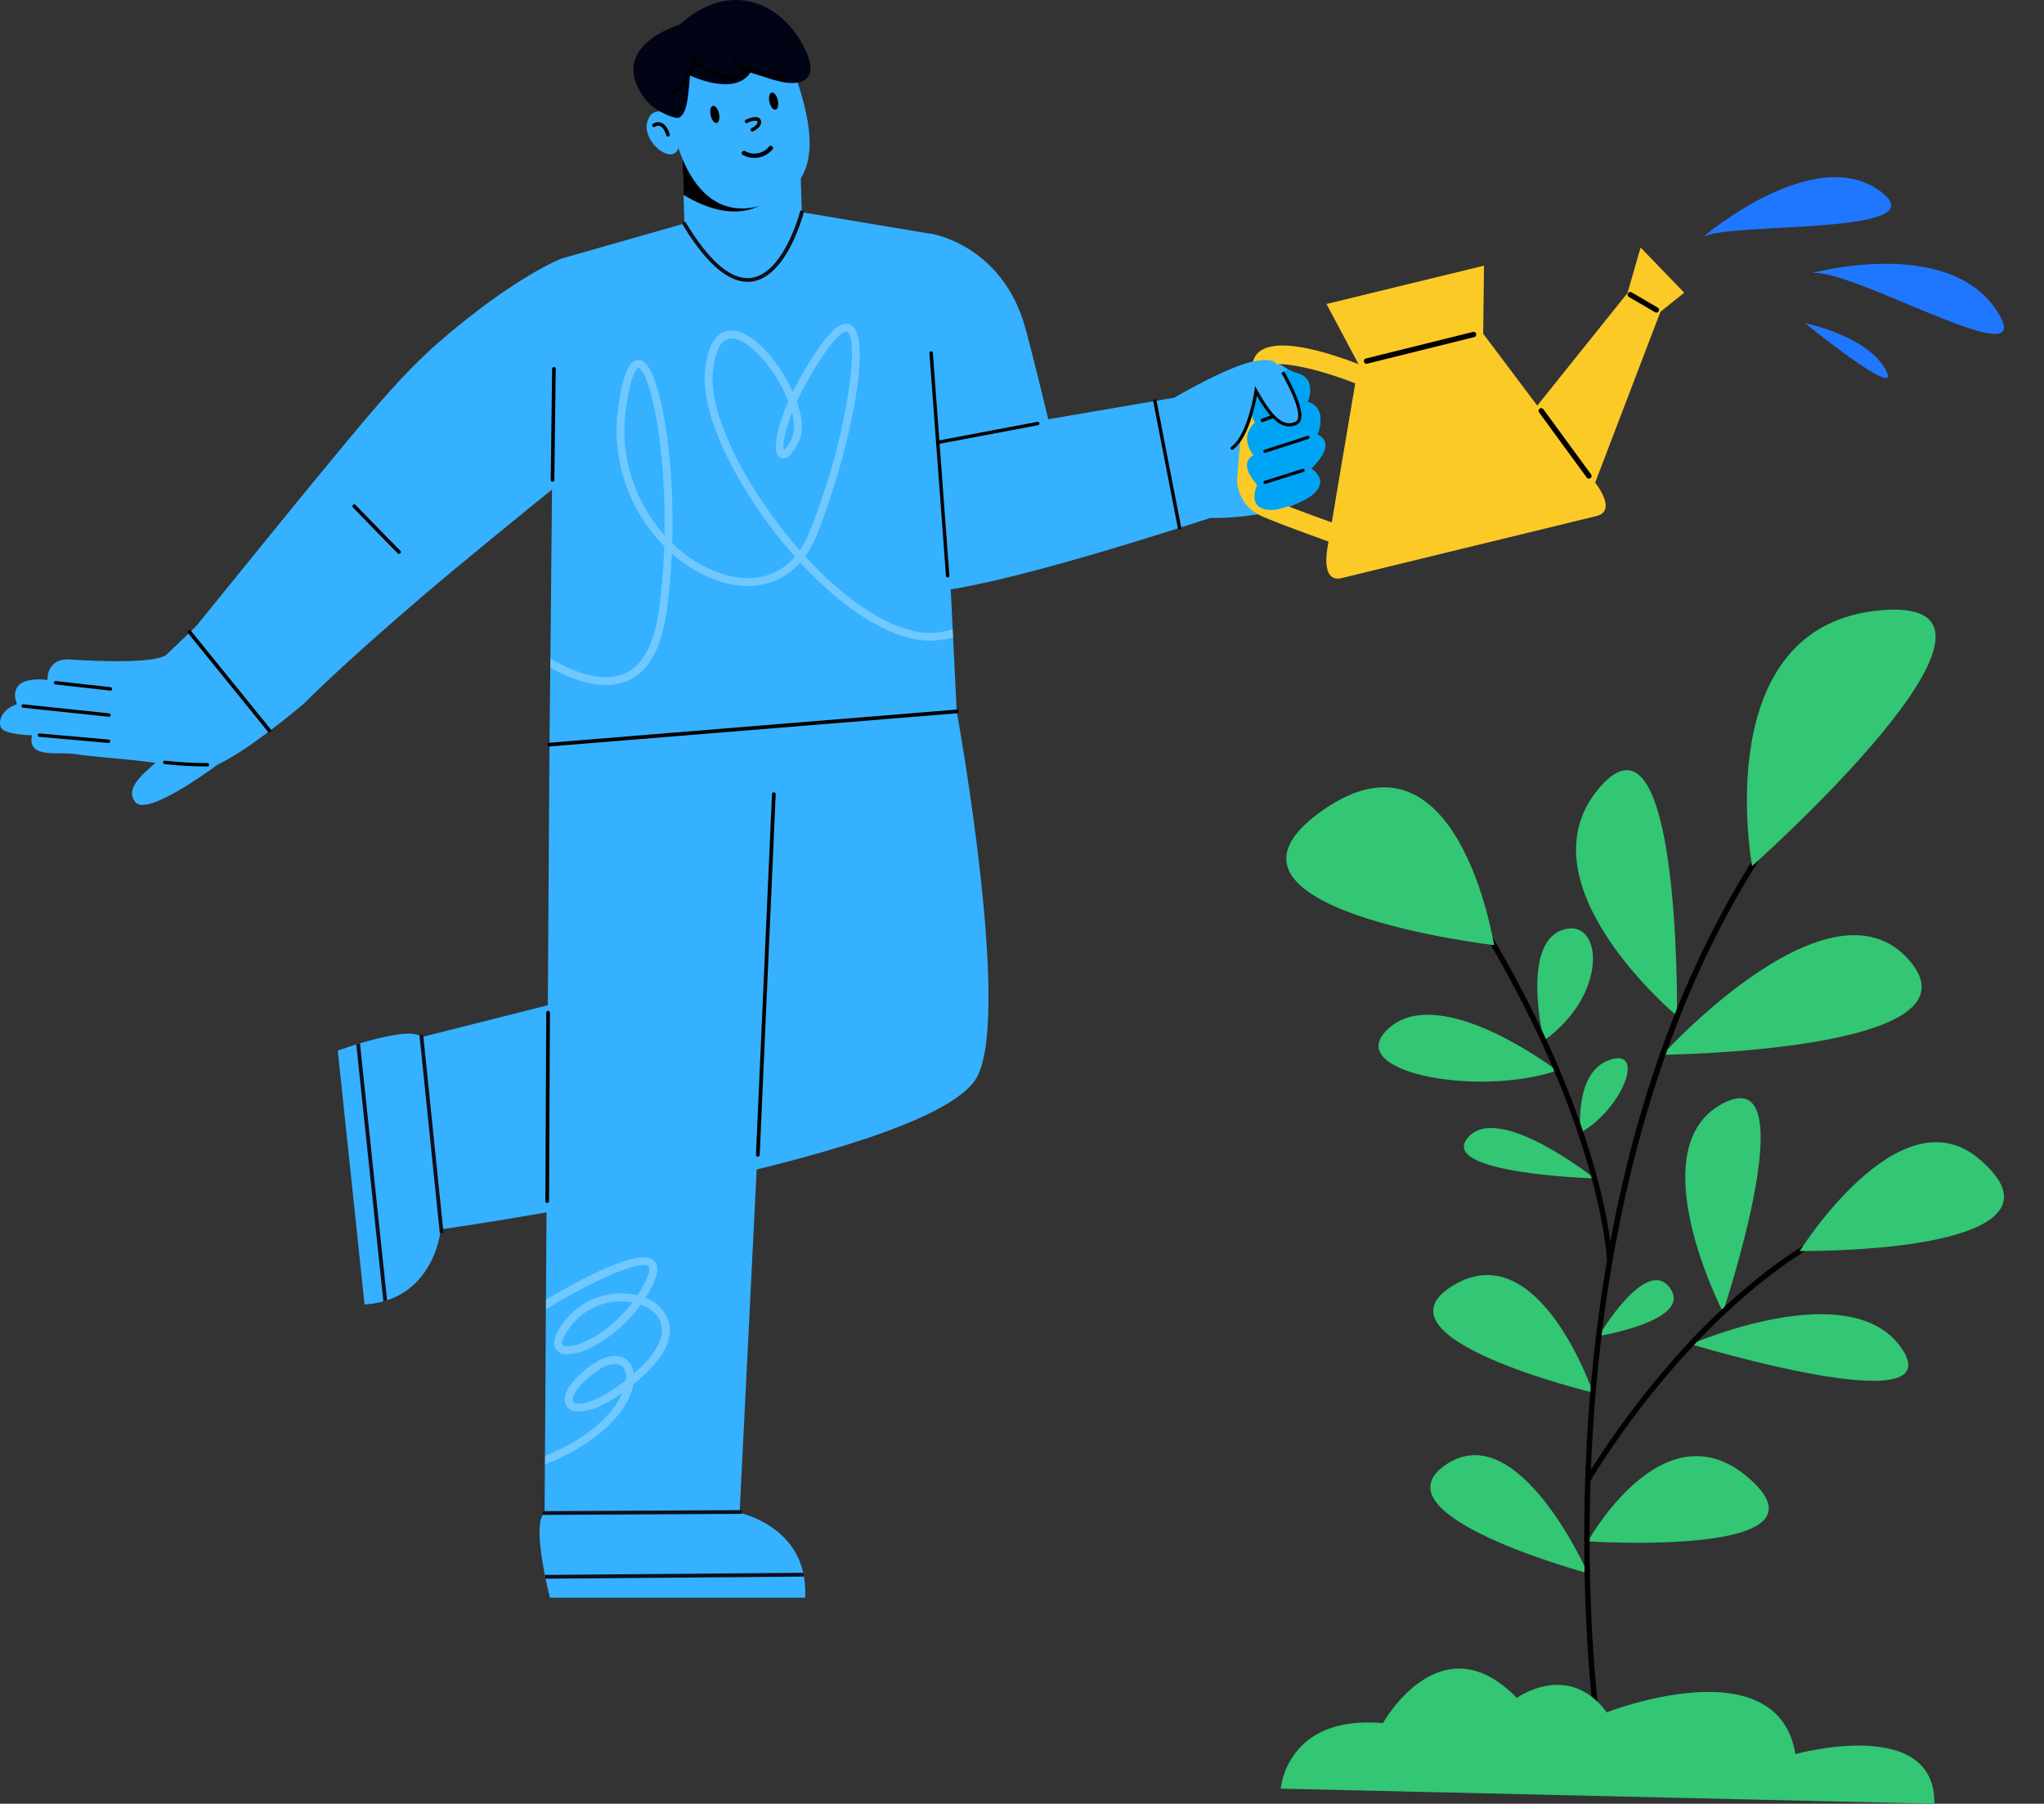<svg xmlns="http://www.w3.org/2000/svg" xmlns:xlink="http://www.w3.org/1999/xlink" width="510.689" height="450.773" viewBox="0 0 510.689 450.773">
  <rect x="0" y="0" width="510.689" height="450.773" fill="#333333" stroke="none"/>
  <defs>
    <clipPath id="clip-path">
      <path id="パス_11637" data-name="パス 11637" d="M0,0H180.709V298.417H0Z" transform="translate(0 0)" fill="none"/>
    </clipPath>
    <clipPath id="clip-path-2">
      <rect id="長方形_1245" data-name="長方形 1245" width="510.689" height="399.281" transform="translate(-48.033 -10)" fill="none"/>
    </clipPath>
  </defs>
  <g id="img" transform="translate(37.033 -1472.227)">
    <g id="グループ_2713" data-name="グループ 2713" transform="translate(282.947 1624.582)">
      <g id="マスクグループ_178" data-name="マスクグループ 178" transform="translate(0 0.001)" clip-path="url(#clip-path)">
        <path id="パス_11508" data-name="パス 11508" d="M326.851,225.419s-39.739-33.064-19.46-56.955,19.46,55.837,19.46,55.837" transform="translate(-227.835 -123.876)" fill="#32c675"/>
        <path id="パス_11509" data-name="パス 11509" d="M389.888,362.42s41.955-46.374,61.679-23.594-61.679,23.594-61.679,23.594" transform="translate(-294.503 -251.179)" fill="#32c675"/>
        <path id="パス_11510" data-name="パス 11510" d="M263.668,353.62s-5.767-23.689,4.373-27.578,12.369,15.569-4.373,27.578" transform="translate(-197.929 -245.896)" fill="#32c675"/>
        <path id="パス_11511" data-name="パス 11511" d="M144.555,427.754S115.94,405.9,102.866,416.877s21.307,17.726,41.689,10.877" transform="translate(-75.518 -312.561)" fill="#32c675"/>
        <path id="パス_11512" data-name="パス 11512" d="M305.9,476.847s-1.763-15.152,7.259-18.207,3.406,11.969-7.259,18.207" transform="translate(-230.959 -346.129)" fill="#32c675"/>
        <path id="パス_11513" data-name="パス 11513" d="M219.72,542.113s-24.046-19.216-31.657-10.187,31.657,10.187,31.657,10.187" transform="translate(-141.314 -399.97)" fill="#32c675"/>
        <path id="パス_11514" data-name="パス 11514" d="M422.573,552.476s-21.195-41.04,0-52.151,0,52.151,0,52.151" transform="translate(-312.077 -376.934)" fill="#32c675"/>
        <path id="パス_11515" data-name="パス 11515" d="M419.046,727.217s40.074-17.584,52.68,1.122-52.68-1.122-52.68-1.122" transform="translate(-316.528 -543.647)" fill="#32c675"/>
        <path id="パス_11516" data-name="パス 11516" d="M324.82,698.894s11.851-20.167,17.777-12.018-17.777,12.018-17.777,12.018" transform="translate(-245.354 -517.37)" fill="#32c675"/>
        <path id="パス_11517" data-name="パス 11517" d="M195.681,709.094s-13.559-39.864-35.042-26.715,35.042,26.715,35.042,26.715" transform="translate(-117.659 -513.428)" fill="#32c675"/>
        <path id="パス_11518" data-name="パス 11518" d="M313.71,885.987s19.2-34.861,40.682-15.393-40.682,15.393-40.682,15.393" transform="translate(-236.962 -653.142)" fill="#32c675"/>
        <path id="パス_11519" data-name="パス 11519" d="M192.179,893.2s-17.47-39.634-35.62-27.04,35.62,27.04,35.62,27.04" transform="translate(-115.431 -652.388)" fill="#32c675"/>
        <path id="パス_11520" data-name="パス 11520" d="M292.969,352.909c-13.037,8.253-24.171,19.23-32.244,28.445a213.306,213.306,0,0,0-21.333,28.9c-1.2,37.019,2.665,63.514,2.711,63.815l-1.332.2c-.054-.348-5.159-35.33-1.836-81.127q1.415-19.507,4.56-37.817c-.032-.66-.515-9.107-4.576-23.3-3.576-12.5-10.681-31.934-24.489-55.671.547.07.841.1.841.1s-.11-.712-.355-1.946c14.338,24.416,21.661,44.415,25.319,57.207a138,138,0,0,1,4.113,18.831,325.42,325.42,0,0,1,7.771-32.677c6.81-23.1,16.029-43.952,27.47-62.182.1.649.167,1,.167,1s.676-.6,1.865-1.688c-28.958,45.41-38.529,99.474-41.343,138.238-.353,4.895-.612,9.665-.792,14.283a221.419,221.419,0,0,1,20.225-27.055,166.723,166.723,0,0,1,24.02-22.8q4.411-3.36,8.828-6.127c-.588.871-.9,1.372-.9,1.372l1.31-.008" transform="translate(-161.971 -192.618)" fill="#020000"/>
        <path id="パス_11521" data-name="パス 11521" d="M477.406,64.072S466.123,3.751,509.738.14s-32.332,63.932-32.332,63.932" transform="translate(-359.62 -0.001)" fill="#32c675"/>
        <path id="パス_11522" data-name="パス 11522" d="M57.607,220.923S48.581,163.058,14.412,187.5s43.195,33.418,43.195,33.418" transform="translate(-4.305 -137.083)" fill="#32c675"/>
        <path id="パス_11523" data-name="パス 11523" d="M530.1,571.213s24.782-39.685,44.6-23.2-9.378,23.069-44.6,23.2" transform="translate(-400.415 -410.915)" fill="#32c675"/>
        <path id="パス_11524" data-name="パス 11524" d="M0,1111.73s1.44-18.526,25.542-16.369c0,0,14.389-25.9,33.455-6.3,0,0,12.9-9.353,22.46,3.6,0,0,42.652-16.727,47.149,10.432,0,0,35.074-9.712,34.714,12.412Z" transform="translate(0 -817.089)" fill="#32c675"/>
      </g>
    </g>
    <g id="グループ_2715" data-name="グループ 2715" transform="translate(11 1482.227)">
      <g id="グループ_2714" data-name="グループ 2714" transform="translate(0 0)" clip-path="url(#clip-path-2)">
        <path id="パス_11525" data-name="パス 11525" d="M918.534,133.419l.041-.008-.568-18.2,29.392-.721.5,16.072,19.5,5.217s-11.193,14.709-35.278,15.463S900.97,139.9,900.97,139.9Z" transform="translate(-795.6 -87.531)" fill="#35b1ff"/>
        <path id="パス_11526" data-name="パス 11526" d="M962.787,115.216l.345,11.027c21.558,12.9,28.5-8.295,29.094-10.255l-.047-1.492Z" transform="translate(-840.38 -87.532)" fill="#020000"/>
        <path id="パス_11527" data-name="パス 11527" d="M841.491,297.323l101.754-8.295-.91-18.535-.1-2.031-.649-13.2-.1-2.109-.937-19.014-.19-3.969-2.968-60.4-32.857-5.5a18.984,18.984,0,0,1-12.159,8.019c-4.475.727-10.294.857-17.206-5.17,0,0-30.545,8.7-30.631,8.735l-2.193,35.082-.053,5.688c-.006,0-.006,0-.006.007l-.471,50.39-.027,2.457-.072,6.368L841.7,278.1Z" transform="translate(-752.242 -121.239)" fill="#35b1ff"/>
        <path id="パス_11528" data-name="パス 11528" d="M976.436,180.687c-5.1.146-10.631-4.662-16.454-14.308a.476.476,0,0,1,.814-.493c5.955,9.87,11.48,14.51,16.417,13.781,8.052-1.18,12.043-16.349,12.084-16.5a.474.474,0,1,1,.919.235c-.167.651-4.194,15.933-12.865,17.2a7.692,7.692,0,0,1-.914.079" transform="translate(-837.456 -120.249)" fill="#120e1c"/>
        <path id="パス_11529" data-name="パス 11529" d="M1037.7,558.485l-9.8,197.8-48.73.054.08-12.151.013-2.144.233-36.667.014-2.352.879-138.75c18.7-4.037,57.31-5.789,57.31-5.789" transform="translate(-891.137 -388.192)" fill="#35b1ff"/>
        <path id="パス_11530" data-name="パス 11530" d="M950.647,550.743s14.372,78.782,4.431,92.392c-14.847,20.329-133.431,37.052-133.431,37.052l-4.736-48.046,85.04-21.477,2.577-57.71Z" transform="translate(-759.644 -382.949)" fill="#35b1ff"/>
        <path id="パス_11531" data-name="パス 11531" d="M960.037,1184.132c.062.323.133.642.191.948.572,2.765,1.084,4.748,1.084,4.748h63.774a27.558,27.558,0,0,0-.3-5.276c-.057-.328-.12-.64-.191-.951-2.733-12.226-15.716-14.915-15.716-14.915-15.547-2.86-48.9.009-48.9.009-2.206,1.6-1.061,9.734.059,15.436" transform="translate(-871.946 -800.547)" fill="#35b1ff"/>
        <path id="パス_11532" data-name="パス 11532" d="M959.7,1218.081c.062.323.133.642.191.948l64.56-.527c-.057-.328-.12-.64-.191-.951Z" transform="translate(-871.612 -834.497)" fill="#120e1c"/>
        <path id="パス_11533" data-name="パス 11533" d="M1008.066,1170.233a.469.469,0,0,1,0-.938l49.008-.26a.451.451,0,0,1,.462.466.465.465,0,0,1-.458.472l-49,.26Z" transform="translate(-920.159 -801.642)" fill="#120e1c"/>
        <path id="パス_11534" data-name="パス 11534" d="M1246.042,802.6c-.317.094-.627.2-.924.282-2.7.835-4.625,1.537-4.625,1.537l6.685,63.426a22.412,22.412,0,0,0,4.7-.755c.318-.088.626-.182.926-.283,11.9-3.9,13.328-17.083,13.328-17.083,1.342-15.751-4.734-48.674-4.734-48.674-1.812-2.04-9.793-.114-15.36,1.551" transform="translate(-1204.133 -551.853)" fill="#35b1ff"/>
        <path id="パス_11535" data-name="パス 11535" d="M1283.3,807.695c-.317.094-.627.2-.924.282l6.764,64.207c.319-.088.626-.182.927-.283Z" transform="translate(-1241.392 -556.951)" fill="#120e1c"/>
        <path id="パス_11536" data-name="パス 11536" d="M1238.782,801.584a.469.469,0,0,1,.933-.089l5,48.754a.453.453,0,0,1-.42.5.467.467,0,0,1-.514-.411l-5-48.751Z" transform="translate(-1181.969 -552.472)" fill="#120e1c"/>
        <path id="パス_11537" data-name="パス 11537" d="M840.513,558.519a.467.467,0,0,1-.037-.932L942.233,549.3a.46.46,0,0,1,.5.426.465.465,0,0,1-.427.5l-101.757,8.291h-.038" transform="translate(-751.268 -381.969)" fill="#020000"/>
        <path id="パス_11538" data-name="パス 11538" d="M982.068,704.429h-.021a.464.464,0,0,1-.444-.486l4-90.143a.466.466,0,1,1,.932.042l-4,90.143a.465.465,0,0,1-.466.445" transform="translate(-840.759 -425.347)" fill="#020000"/>
        <path id="パス_11539" data-name="パス 11539" d="M1156.757,830.546h0a.464.464,0,0,1-.464-.468l.22-47.069a.468.468,0,0,1,.467-.464h0a.468.468,0,0,1,.465.469l-.224,47.069a.463.463,0,0,1-.466.464" transform="translate(-1068.069 -539.92)" fill="#020000"/>
        <path id="パス_11540" data-name="パス 11540" d="M1088.742,1002.352q-1.62,1.518-3.125,2.765c-1.144,6.434-8.311,14.573-22.12,20.048l.013-2.144c11.863-4.822,17.385-11.183,19.363-15.778-5.954,4.281-10.272,5.194-12.429,4.441a2.791,2.791,0,0,1-1.958-2.3c-.353-2.471,2.07-5.774,6.66-9.073,3.19-2.284,6.222-2.891,8.312-1.652a4.908,4.908,0,0,1,2.259,3.744c.541-.48,1.093-.979,1.652-1.505,4.177-3.923,6-7.794,5.141-10.9-.585-2.112-2.423-3.838-5.054-4.8-5.775,7.959-14.1,12.523-18.45,12.4a3.018,3.018,0,0,1-2.957-1.645c-.741-1.66.246-4.11,2.922-7.3a17.868,17.868,0,0,1,17.246-5.881l.433.1c.594-.9,1.159-1.858,1.685-2.864,1.379-2.631,1.432-3.975,1.026-4.356-2.005-1.845-14.208,3.836-25.618,10.7l.014-2.352c8.62-5.142,23.365-13.122,26.956-9.812,1.979,1.826.035,5.536-.606,6.755-.464.885-.965,1.745-1.5,2.571a9.357,9.357,0,0,1,5.829,5.956c.754,2.725.38,7.172-5.694,12.881m-3.351-17.7a15.146,15.146,0,0,0-2.777-.253,15.659,15.659,0,0,0-12.109,5.555c-2.391,2.83-2.911,4.57-2.631,5.189.167.38.818.453,1.2.466,3.19.121,10.737-3.583,16.318-10.956m-2.95,15.733a2.825,2.825,0,0,0-1.433-.353,8.646,8.646,0,0,0-4.689,1.91c-4.929,3.531-5.994,6.169-5.856,7.169a.825.825,0,0,0,.648.693c1.684.586,6.233-.613,12.635-5.742.166-1.752-.307-3.078-1.306-3.677" transform="translate(-975.388 -669.17)" fill="#fff" opacity="0.296"/>
        <path id="パス_11541" data-name="パス 11541" d="M965.629,30.664s-12.222,3.9-10.028,17.793,9.257,26.39,22.639,22.4c14.373-4.276,13.868-16.325,8.788-31.539s-18.612-9.774-21.4-8.657" transform="translate(-836.022 -29.505)" fill="#35b1ff"/>
        <path id="パス_11542" data-name="パス 11542" d="M1063.193,87.2s-5.271-3.273-6.557,1.7,6.516,11.15,7.934,6.151Z" transform="translate(-942.974 -68.334)" fill="#35b1ff"/>
        <path id="パス_11543" data-name="パス 11543" d="M1027.348,83.828c.265,1.173.01,2.236-.567,2.369s-1.256-.719-1.521-1.9-.014-2.239.562-2.371,1.259.723,1.526,1.9" transform="translate(-895.741 -65.469)" fill="#020000"/>
        <path id="パス_11544" data-name="パス 11544" d="M981.83,73.549c.266,1.177.017,2.237-.555,2.37s-1.259-.723-1.529-1.9-.012-2.242.563-2.369,1.258.721,1.521,1.9" transform="translate(-835.531 -58.512)" fill="#020000"/>
        <path id="パス_11545" data-name="パス 11545" d="M1067.7,98.164a.439.439,0,0,0,.281-.553c-.519-1.621-1.271-2.6-2.232-2.912a2.359,2.359,0,0,0-2,.326.442.442,0,0,0,.523.711,1.464,1.464,0,0,1,1.213-.2c.662.226,1.233,1.028,1.652,2.338a.444.444,0,0,0,.556.288Z" transform="translate(-948.686 -74.057)" fill="#020000"/>
        <path id="パス_11546" data-name="パス 11546" d="M994.894,94.219c.014,0,.026-.012.042-.018.91-.415,2.345-1.459,1.927-2.732a1.114,1.114,0,0,0-.648-.7c-1.035-.437-2.89.44-3.1.54a.44.44,0,0,0-.2.591.434.434,0,0,0,.586.206,4.109,4.109,0,0,1,2.367-.521.233.233,0,0,1,.154.166c.228.69-1.006,1.44-1.454,1.644a.446.446,0,0,0-.224.586.453.453,0,0,0,.547.237" transform="translate(-854.804 -71.383)" fill="#020000"/>
        <path id="パス_11549" data-name="パス 11549" d="M966.189,29.358c1.846-1.125,2.168-4.4,2.651-10.509,0,0,11.485,5.577,15.3-1.039a31.6,31.6,0,0,0,8.69,2.836c4.713.562,8.589-1.274,4.164-9.512-5.262-9.784-17.558-16.747-30.836-4.918,0,0-18.8,5.43-8.2,18.916,1.956,2.5,7.256,4.818,8.232,4.225" transform="translate(-844.489 -9.996)" fill="#000415"/>
        <path id="パス_11550" data-name="パス 11550" d="M1002.215,46.992c-8.488.033-12.18-4-12.215-4.042a.444.444,0,0,0-.665.587,11.253,11.253,0,0,0,3.048,2.19,4.3,4.3,0,0,1-2.84,1.535c-3.756.461-8.432-3.121-9.257-3.783.165-.628.244-1.048.257-1.112a.444.444,0,1,0-.874-.152c-.008.06-1.168,6.344-5.277,8.933a.441.441,0,0,0-.137.61.447.447,0,0,0,.609.139c2.941-1.853,4.448-5.3,5.151-7.5,1.362,1.052,5.667,4.1,9.431,3.767.068-.006.134-.014.2-.019a5.17,5.17,0,0,0,3.547-2.022,21.388,21.388,0,0,0,9.023,1.757c.012,0,.026,0,.038,0a.442.442,0,0,0-.042-.882" transform="translate(-854.492 -38.337)" fill="#020000"/>
        <path id="パス_11552" data-name="パス 11552" d="M844.331,334.319c5.981,3.44,12.526,5.785,17.715,4.03,4.987-1.684,8.15-7.115,9.389-16.144a155.663,155.663,0,0,0,1.344-16.025,41.022,41.022,0,0,1-11.623-33.689c1.3-10.267,3.1-12.142,4.343-12.659a2.215,2.215,0,0,1,2.261.38c3.963,3.053,7.685,22.873,7.016,45.22a31.627,31.627,0,0,0,13.615,8.032c6.958,1.848,12.906.163,17.028-4.639-2.255-2.541-4.462-5.261-6.591-8.15-10.554-14.269-16.648-28.763-15.894-37.8.491-5.89,2.195-9.35,5.064-10.287,3.033-1,6.905,1.016,10.914,5.635a39.589,39.589,0,0,1,5.995,9.409,89.213,89.213,0,0,1,6.369-10.8c3.5-5.13,6.086-7,8.131-5.9,5.928,3.2-1.029,34.28-8.7,52.86a24.158,24.158,0,0,1-2.724,4.94c8.234,9,17.577,16.137,26.109,18.391a17.64,17.64,0,0,0,10.758-.177l.1,2.031a20.057,20.057,0,0,1-11.362.046c-8.262-2.182-17.846-8.95-26.848-18.731-4.607,5.2-11.27,7.089-18.85,5.084a32.949,32.949,0,0,1-13.207-7.371c-.21,4.784-.63,9.651-1.3,14.479-1.35,9.822-4.953,15.791-10.705,17.742a13.775,13.775,0,0,1-4.437.688c-4.481,0-9.362-1.835-13.929-4.33ZM904.7,272.883c-2.018,5.124-2.3,8.335-2.024,9.3a9.036,9.036,0,0,0,1.979-2.961c.773-1.559.693-3.82.045-6.342m1.94,34.351a22.96,22.96,0,0,0,2.247-4.2c9.311-22.525,12.881-48.6,9.586-50.384a.492.492,0,0,0-.237-.051c-.727,0-2.451,1.107-5.332,5.339a83.525,83.525,0,0,0-7,12.147c1.363,3.839,1.757,7.5.525,10-1.375,2.791-2.64,4.16-3.878,4.187a1.63,1.63,0,0,1-1.508-.944c-.9-1.657-.281-6.447,2.746-13.287a37.685,37.685,0,0,0-6.349-10.535c-3.361-3.872-6.663-5.765-8.818-5.058-2.018.655-3.3,3.624-3.715,8.577-.912,10.869,8.891,29.647,21.738,44.2M866.56,261.772a.439.439,0,0,0-.262-.132.382.382,0,0,0-.046.006c-.19.079-1.873,1.056-3.144,11.092a38.953,38.953,0,0,0,9.735,30.682c.373-21.1-3.158-39.244-6.283-41.649" transform="translate(-754.852 -179.712)" fill="#fff" opacity="0.296"/>
        <path id="パス_11553" data-name="パス 11553" d="M558.822,307.951c1.338,3.954,3.343,7.677,6.35,10.227a67.308,67.308,0,0,0,16.784-1.931h.008a31.531,31.531,0,0,0,6.379-2.391c8.18-4.248,2.016-8.045,2.016-8.045s6.817-6.046,1.564-8.436c0,0,2.888-6.533-2.422-8.241,0,0,2.458-5.657-2.495-7.081a11.509,11.509,0,0,1-2.353-.965,26.471,26.471,0,0,0-3.533-2.014c-1.256-.457-2.883-.552-5.7.146-6.991,1.722-19.134,8.882-19.134,8.882s-.577,10.582,2.536,19.85" transform="translate(-310.823 -198.737)" fill="#35b1ff"/>
        <path id="パス_11554" data-name="パス 11554" d="M548.5,316.917c-.537-.188-13.189-4.678-17.936-6.786a10.178,10.178,0,0,1-6.189-8.791l.005-.188c.165-2.466,1.691-24.27,4.2-30.31,3.012-7.261,20.667-.961,28.118,2.082l-1.8,4.417c-10.8-4.408-20.814-6.161-21.909-4.669-1.861,4.471-3.391,22.085-3.838,28.671a5.36,5.36,0,0,0,3.351,4.427c4.577,2.033,17.463,6.606,17.593,6.651Z" transform="translate(-263.326 -191.128)" fill="#fbca26"/>
        <path id="パス_11555" data-name="パス 11555" d="M367.869,202.891l-10.9-11.283-3.277,11.381-22.539,28.123-13.509-17.963.2-17.009-18,4.382-3.353.816-18,4.383,7.993,15.013-7.747,45.932s-1.79,8.851,3.548,7.551l30.158-7.344,3.352-.815,30.16-7.345c5.338-1.3-.32-8.335-.32-8.335l-.015-.019,16.306-42.688Z" transform="translate(4.896 -139.751)" fill="#fbca26"/>
        <path id="パス_11556" data-name="パス 11556" d="M467.2,258.144a.688.688,0,0,1-.173.069l-26.727,6.64a.668.668,0,0,1-.323-1.3l26.727-6.639a.668.668,0,0,1,.5,1.227" transform="translate(-146.743 -183.963)" fill="#020000"/>
        <path id="パス_11557" data-name="パス 11557" d="M363.058,333.511a.672.672,0,0,1-.871-.184l-11.908-16.268a.668.668,0,1,1,1.077-.79l11.91,16.267a.671.671,0,0,1-.144.934c-.022.015-.042.028-.064.041" transform="translate(-13.774 -223.983)" fill="#020000"/>
        <path id="パス_11558" data-name="パス 11558" d="M305.433,231.1a.668.668,0,0,1-.67,0l-6.526-3.82a.667.667,0,1,1,.674-1.152l6.527,3.817a.67.67,0,0,1,.239.915.661.661,0,0,1-.244.241" transform="translate(60.717 -163.067)" fill="#020000"/>
        <path id="パス_11559" data-name="パス 11559" d="M558.8,314.893s-3.417,7.189,4.99,6.146a44.2,44.2,0,0,0,6.443-2.2c8.18-4.248,2.015-8.045,2.015-8.045s6.817-6.046,1.565-8.436c0,0,2.888-6.532-2.422-8.241,0,0,2.458-5.657-2.495-7.082a11.492,11.492,0,0,1-2.353-.965l-.291.1s-7.345,3.686-8.455,7.706.5,5.445.5,5.445-4.26,3.032-.423,8.229c0,0-4.235,1.505.923,7.345" transform="translate(-292.716 -203.718)" fill="#00a4f5"/>
        <path id="パス_11560" data-name="パス 11560" d="M578.279,307.951c16.747-3.959,17.666-21.588,17.666-21.588.561,2.543,5.681,9.335,9.233,8.408s1.837-5.339-2.608-13.223a9.679,9.679,0,0,0-1.994-2.475c-1.256-.457-2.884-.552-5.7.146-6.991,1.722-19.134,8.882-19.134,8.882s-.577,10.582,2.536,19.85" transform="translate(-330.281 -198.737)" fill="#35b1ff"/>
        <path id="パス_11561" data-name="パス 11561" d="M572.188,366.429c-.007-.014-.013-.03-.02-.046a.4.4,0,0,1,.259-.5l9.5-3a.4.4,0,0,1,.24.76l-9.5,3a.4.4,0,0,1-.481-.215" transform="translate(-304.497 -255.721)" fill="#020000"/>
        <path id="パス_11562" data-name="パス 11562" d="M568.47,341.4c-.006-.016-.012-.03-.017-.046a.4.4,0,0,1,.257-.5l10.751-3.468a.4.4,0,0,1,.5.257.4.4,0,0,1-.257.5l-10.752,3.469a.4.4,0,0,1-.485-.211" transform="translate(-300.829 -238.451)" fill="#020000"/>
        <path id="パス_11563" data-name="パス 11563" d="M588.092,287.436a2.829,2.829,0,0,1-.687.405c1.557,2.64,4.876,9.042,4.136,11.467a1.127,1.127,0,0,1-.607.746c-2.881,1.337-5.63-.947-9.489-7.887l-.578-1.039-.167,1.177c-.016.11-1.584,10.925-5.819,14.027a.4.4,0,0,0-.127.49.365.365,0,0,0,.04.068.4.4,0,0,0,.559.086c2.166-1.588,3.652-4.91,4.62-7.981,0,0,.273-1.047.439-1.446.025-.059.055-.115.033-.169.418-1.547.7-2.923.861-3.834a32.825,32.825,0,0,0,3.151,4.677l.251.279-2.2.789a.431.431,0,0,0,.136.836.452.452,0,0,0,.153-.026l2.553-.915c1.8,1.78,3.751,2.6,5.923,1.593a1.9,1.9,0,0,0,1.034-1.24c.935-3.055-3.246-10.456-4.212-12.1" transform="translate(-315.315 -204.644)" fill="#020000"/>
        <path id="パス_11564" data-name="パス 11564" d="M777.2,181.034s17.33,2.973,22.974,23.375c1.911,6.909,5.755,22.864,5.755,22.864,1.1,21.9-4.423,41.913-26.957,42.618,0,0-18.455-92.859-1.772-88.857" transform="translate(-592.046 -132.506)" fill="#35b1ff"/>
        <path id="パス_11565" data-name="パス 11565" d="M703.779,307.8,672.2,313.2s-33.034,43.377-25.93,42.646,26.079-4.886,66.4-17.973Z" transform="translate(-458.316 -218.43)" fill="#35b1ff"/>
        <path id="パス_11566" data-name="パス 11566" d="M851.748,328.484a.426.426,0,0,1-.436-.394l-4.131-55.684a.428.428,0,0,1,.394-.457.441.441,0,0,1,.456.394l4.131,55.684a.425.425,0,0,1-.393.456h-.021" transform="translate(-662.996 -194.156)" fill="#020000"/>
        <path id="パス_11567" data-name="パス 11567" d="M777.931,332.089a.426.426,0,0,1-.068-.843l24.9-4.706a.426.426,0,1,1,.161.837l-24.9,4.706a.4.4,0,0,1-.093.007" transform="translate(-591.613 -231.118)" fill="#020000"/>
        <path id="パス_11568" data-name="パス 11568" d="M674.308,341.647a.425.425,0,0,1-.406-.344l-6.161-31.7a.426.426,0,1,1,.836-.163l6.161,31.7a.426.426,0,0,1-.337.5.4.4,0,0,1-.093.007" transform="translate(-427.649 -219.312)" fill="#020000"/>
        <path id="パス_11569" data-name="パス 11569" d="M1396.208,482.754c.325-.037-7.677,7.5-7.677,7.5-1.932,2.636-18.291,1.9-24.3,1.464s-5.688,5.107-5.688,5.107c-11.028-1.161-7.613,6.1-7.613,6.1-3.447.969-4.857,3.974-4.01,5.807s7.746,1.937,7.746,1.937c-1.268,6.062,6.733,3.93,11.275,4.749,3.67.661,11.147.98,19.582,2.132-2.472,2.275-8.1,6.433-4.9,9.925,2.961,3.238,18.085-7.742,20.455-9.5,8.362-3.93,21.553-15.246,21.553-15.246-1.823-1.383-24.863-18.8-26.421-19.977" transform="translate(-1394.711 -336.909)" fill="#35b1ff"/>
        <path id="パス_11570" data-name="パス 11570" d="M1514.459,569.328a.427.427,0,0,1-.154.836l-17.227-1.532a.425.425,0,1,1,.076-.847l17.228,1.529a.33.33,0,0,1,.078.014" transform="translate(-1535.277 -394.488)" fill="#020000"/>
        <path id="パス_11571" data-name="パス 11571" d="M1518.322,547.508a.427.427,0,0,1-.159.836l-21.426-2.254a.425.425,0,0,1,.087-.845l21.426,2.249a.383.383,0,0,1,.072.014" transform="translate(-1539.037 -379.224)" fill="#020000"/>
        <path id="パス_11572" data-name="パス 11572" d="M1509.423,528.759a.427.427,0,0,1-.165.836l-13.7-1.537a.426.426,0,0,1,.091-.847l13.709,1.538a.349.349,0,0,1,.069.01" transform="translate(-1529.753 -367.011)" fill="#020000"/>
        <path id="パス_11573" data-name="パス 11573" d="M1431.276,589.48a.419.419,0,0,1,.307.375.424.424,0,0,1-.393.462,103.057,103.057,0,0,1-10.723-.6.433.433,0,0,1-.38-.468.423.423,0,0,1,.468-.38,105.048,105.048,0,0,0,10.567.6.5.5,0,0,1,.154.013" transform="translate(-1427.365 -408.767)" fill="#020000"/>
        <path id="パス_11574" data-name="パス 11574" d="M1234.348,200.155s2.415,23.216.375,39.71c-.074.66-.786,16.4-.967,16.552-6.64,5.323-24.806,20.113-33.546,27.585-21.97,18.776-30.246,27.362-30.246,27.362s-20.532-9.759-26.42-19.98c0,0,20.477-25.3,28.429-34.972,13.812-16.784,20.694-25.221,29.524-33.431.505-.472,1.024-.944,1.561-1.408l.177-.154c19.545-16.991,31.112-21.265,31.112-21.265" transform="translate(-1142.048 -145.539)" fill="#35b1ff"/>
        <path id="パス_11575" data-name="パス 11575" d="M1392.9,512.855a.478.478,0,0,0-.1-.237l-19.958-24.646a.463.463,0,0,0-.649-.067.457.457,0,0,0-.068.645l19.96,24.645a.461.461,0,0,0,.815-.34" transform="translate(-1373.172 -340.328)" fill="#020000"/>
        <path id="パス_11576" data-name="パス 11576" d="M1283.35,402.808a.443.443,0,0,1-.319-.132c-4.258-4.274-11.121-11.384-11.192-11.455a.452.452,0,0,1,.651-.629c.07.071,6.928,7.176,11.182,11.444a.454.454,0,0,1,0,.641.449.449,0,0,1-.322.13" transform="translate(-1231.687 -274.405)" fill="#020000"/>
        <path id="パス_11577" data-name="パス 11577" d="M1152.337,312.791a.2.2,0,0,1-.05,0,.453.453,0,0,1-.446-.458l.35-27.758a.449.449,0,0,1,.458-.447.456.456,0,0,1,.447.458l-.349,27.761a.45.45,0,0,1-.409.443" transform="translate(-1062.279 -202.405)" fill="#020000"/>
        <path id="パス_11578" data-name="パス 11578" d="M0,197.777s33.634-9.289,46.064,9.059S9.993,196.2,0,197.777" transform="translate(404.568 -139.506)" fill="#2077ff"/>
        <path id="パス_11579" data-name="パス 11579" d="M98.529,134.749s27.261-23.319,43.888-11.763-37.9,7.854-43.888,11.763" transform="translate(278.906 -85.499)" fill="#2077ff"/>
        <path id="パス_11580" data-name="パス 11580" d="M101.345,247.282s15.439,3.081,20.13,11.6-20.13-11.6-20.13-11.6" transform="translate(301.592 -176.524)" fill="#2077ff"/>
        <path id="パス_4234" data-name="パス 4234" d="M7.041.144A4.715,4.715,0,0,1,.979.335C.418-.1-.371.689.2,1.125a5.875,5.875,0,0,0,7.635-.2c.541-.471-.252-1.251-.79-.784" transform="translate(137.127 27.596) rotate(-9)" fill="#000415"/>
      </g>
    </g>
  </g>
</svg>
